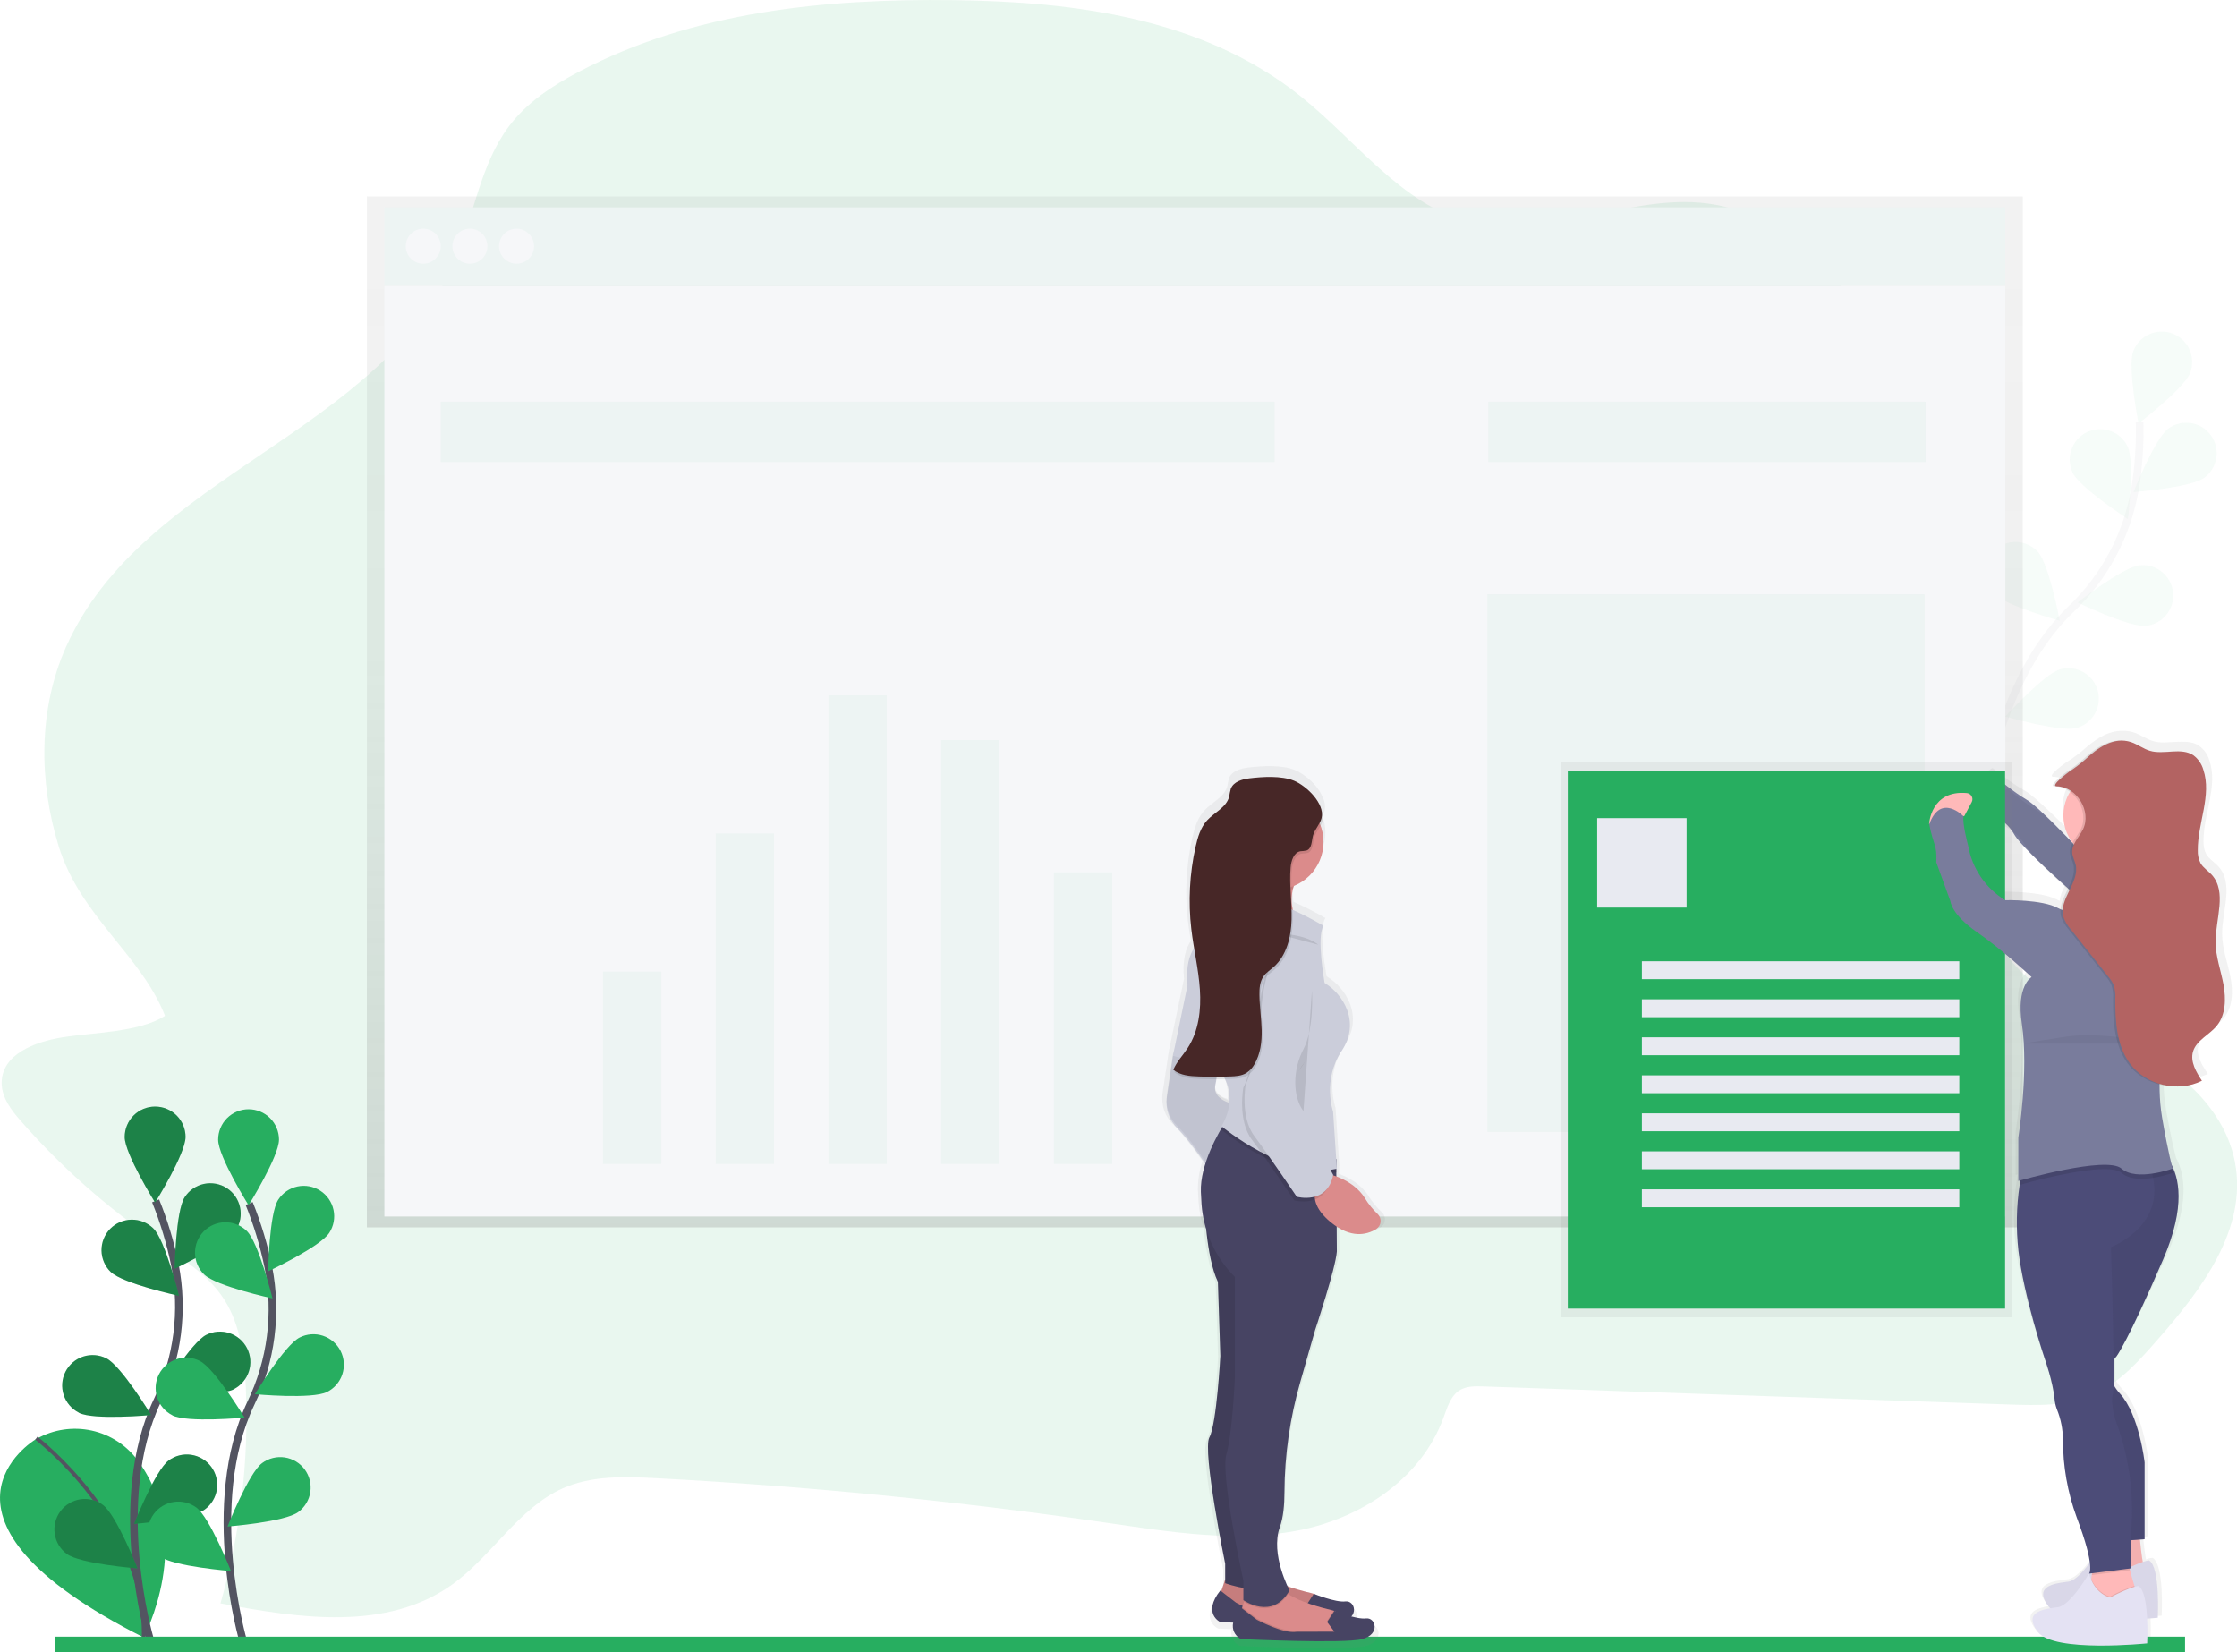 <svg width="589" height="435" viewBox="0 0 589 435" fill="none" xmlns="http://www.w3.org/2000/svg">
<g clip-path="url(#clip0)">
<path opacity="0.1" d="M16.28 273.124C9.217 274.272 0.36 277.557 0.442 285.194C0.483 289.068 3.055 292.371 5.557 295.203C16.188 307.322 28.317 318.039 41.651 327.096C48.019 331.412 54.864 335.539 59.096 342.21C63.327 348.881 64.392 357.371 64.728 365.449C65.553 384.574 63.3 403.708 58.054 422.118C78.788 426.068 101.911 429.53 119.191 417.054C129.537 409.583 136.535 397.066 148.064 391.884C155.762 388.422 164.479 388.729 172.871 389.17C212.597 391.262 252.225 395.187 291.755 400.946C308.311 403.36 325.184 406.091 341.563 402.971C357.942 399.85 374.056 389.671 380.094 373.167C381.024 370.624 381.86 367.786 383.943 366.255C385.827 364.889 388.293 364.919 390.582 365.001L528.935 369.758C536.515 370.018 544.36 370.229 551.299 367.109C558.026 364.089 563.199 358.277 568.178 352.584C579.567 339.596 591.814 323.617 588.465 305.989C585.787 291.858 573.817 281.985 561.946 275.073C550.075 268.161 536.98 262.503 528.258 251.451C514.987 234.63 515.51 210.555 514.687 188.73C513.936 168.967 511.504 149.303 507.418 129.953C503.822 112.943 498.814 95.91 489.45 81.544C480.087 67.178 465.767 55.674 449.571 53.566C428.419 50.811 407.155 64.011 386.462 58.406C368.983 53.696 356.953 36.957 342.469 25.358C316.745 4.751 282.986 0.436 251.07 0.041C217.229 -0.389 182.494 3.038 152.331 18.935C145.422 22.573 138.666 26.977 133.881 33.407C126.548 43.269 124.77 56.516 119.974 68.044C100.64 114.463 37.761 124.472 17.351 170.396C10.106 186.687 10.177 205.686 15.456 222.796C21.135 241.207 37.12 251.375 43.458 267.425C36.637 271.817 24.549 271.776 16.28 273.124Z" fill="#27AE60"/>
<g opacity="0.2">
<path opacity="0.2" d="M521.177 218.386C521.177 218.386 524.002 180.84 545.213 160.439C554.164 151.94 560.118 140.765 562.18 128.593C563.106 122.806 563.5 116.947 563.357 111.089" stroke="#535461" stroke-width="2" stroke-miterlimit="10"/>
<path opacity="0.2" d="M576.67 98.154C575.105 102.275 563.075 111.466 563.075 111.466C563.075 111.466 560.132 96.623 561.686 92.484C562.058 91.499 562.621 90.597 563.341 89.83C564.061 89.063 564.926 88.445 565.885 88.012C566.844 87.579 567.879 87.339 568.931 87.307C569.983 87.274 571.031 87.448 572.015 87.821C572.999 88.193 573.9 88.756 574.667 89.476C575.434 90.197 576.052 91.062 576.485 92.021C576.917 92.981 577.157 94.016 577.19 95.069C577.223 96.121 577.048 97.169 576.676 98.154H576.67Z" fill="#27AE60"/>
<path opacity="0.2" d="M580.39 125.773C576.829 128.399 561.745 129.553 561.745 129.553C561.745 129.553 567.33 115.487 570.891 112.861C571.738 112.237 572.699 111.786 573.721 111.534C574.742 111.282 575.803 111.233 576.843 111.391C577.883 111.549 578.882 111.911 579.782 112.455C580.683 112.999 581.467 113.715 582.091 114.563C582.714 115.41 583.165 116.372 583.417 117.394C583.669 118.415 583.718 119.477 583.56 120.517C583.402 121.558 583.041 122.557 582.497 123.457C581.953 124.358 581.237 125.143 580.39 125.767V125.773Z" fill="#27AE60"/>
<path opacity="0.2" d="M565.035 164.761C560.633 165.226 547.032 158.608 547.032 158.608C547.032 158.608 558.949 149.288 563.346 148.817C565.459 148.593 567.575 149.218 569.228 150.555C570.881 151.891 571.935 153.83 572.159 155.944C572.383 158.059 571.758 160.175 570.422 161.829C569.086 163.482 567.148 164.537 565.035 164.761Z" fill="#27AE60"/>
<path opacity="0.2" d="M546.779 191.644C542.518 192.822 527.992 188.624 527.992 188.624C527.992 188.624 538.162 177.437 542.423 176.218C543.436 175.932 544.495 175.849 545.54 175.972C546.584 176.095 547.595 176.423 548.513 176.937C549.431 177.451 550.239 178.141 550.891 178.967C551.542 179.793 552.025 180.74 552.311 181.753C552.597 182.766 552.68 183.825 552.557 184.87C552.434 185.916 552.106 186.926 551.592 187.845C551.079 188.763 550.389 189.571 549.563 190.223C548.737 190.875 547.791 191.358 546.779 191.644Z" fill="#27AE60"/>
<path opacity="0.2" d="M545.707 124.407C547.585 128.416 560.285 136.636 560.285 136.636C560.285 136.636 562.092 121.61 560.215 117.601C559.768 116.648 559.138 115.792 558.361 115.083C557.584 114.373 556.674 113.824 555.685 113.466C554.695 113.108 553.645 112.949 552.594 112.997C551.543 113.045 550.512 113.3 549.559 113.747C548.607 114.194 547.752 114.824 547.042 115.602C546.333 116.379 545.784 117.289 545.427 118.279C545.069 119.269 544.91 120.319 544.958 121.371C545.006 122.422 545.261 123.454 545.707 124.407Z" fill="#27AE60"/>
<path opacity="0.2" d="M524.75 156.118C527.739 159.38 542.317 163.424 542.317 163.424C542.317 163.424 539.545 148.546 536.556 145.285C535.12 143.718 533.12 142.785 530.997 142.693C528.874 142.601 526.802 143.356 525.235 144.793C523.669 146.229 522.737 148.23 522.645 150.354C522.553 152.477 523.308 154.551 524.744 156.118H524.75Z" fill="#27AE60"/>
<path opacity="0.2" d="M508.612 189.731C511.007 193.452 524.697 199.899 524.697 199.899C524.697 199.899 524.479 184.767 522.084 181.058C520.932 179.271 519.119 178.015 517.042 177.565C514.964 177.116 512.794 177.51 511.007 178.662C509.221 179.813 507.965 181.628 507.516 183.706C507.067 185.784 507.461 187.955 508.612 189.742V189.731Z" fill="#27AE60"/>
</g>
<path d="M96.602 51.712V72.89V323.134H532.589V72.89V51.712H96.602Z" fill="url(#paint0_linear)"/>
<path d="M527.987 54.579H101.21V75.309H527.987V54.579Z" fill="#F6F7F9"/>
<g opacity="0.2">
<path opacity="0.2" d="M527.987 54.579H101.21V75.309H527.987V54.579Z" fill="#27AE60"/>
</g>
<path d="M527.987 75.309H101.21V320.267H527.987V75.309Z" fill="#F6F7F9"/>
<path d="M111.445 69.428C113.99 69.428 116.053 67.364 116.053 64.818C116.053 62.272 113.99 60.208 111.445 60.208C108.9 60.208 106.837 62.272 106.837 64.818C106.837 67.364 108.9 69.428 111.445 69.428Z" fill="#F6F7F9"/>
<path d="M123.722 69.428C126.267 69.428 128.33 67.364 128.33 64.818C128.33 62.272 126.267 60.208 123.722 60.208C121.177 60.208 119.114 62.272 119.114 64.818C119.114 67.364 121.177 69.428 123.722 69.428Z" fill="#F6F7F9"/>
<path d="M136.005 69.428C138.55 69.428 140.613 67.364 140.613 64.818C140.613 62.272 138.55 60.208 136.005 60.208C133.46 60.208 131.396 62.272 131.396 64.818C131.396 67.364 133.46 69.428 136.005 69.428Z" fill="#F6F7F9"/>
<g opacity="0.2">
<path opacity="0.2" d="M335.577 105.772H116.047V121.64H335.577V105.772Z" fill="#27AE60"/>
</g>
<g opacity="0.2">
<path opacity="0.2" d="M506.999 105.772H391.864V121.64H506.999V105.772Z" fill="#27AE60"/>
</g>
<g opacity="0.2">
<path opacity="0.2" d="M174.124 255.767H158.775V306.448H174.124V255.767Z" fill="#27AE60"/>
<path opacity="0.2" d="M203.804 219.416H188.455V306.442H203.804V219.416Z" fill="#27AE60"/>
<path opacity="0.2" d="M233.484 183.072H218.135V306.442H233.484V183.072Z" fill="#27AE60"/>
<path opacity="0.2" d="M263.163 194.847H247.814V306.448H263.163V194.847Z" fill="#27AE60"/>
<path opacity="0.2" d="M292.843 229.655H277.494V306.442H292.843V229.655Z" fill="#27AE60"/>
</g>
<g opacity="0.2">
<path opacity="0.2" d="M506.746 156.453H391.611V297.999H506.746V156.453Z" fill="#27AE60"/>
</g>
<path d="M587.27 257.174C586.534 253.43 585.122 249.767 585.086 245.952C585.033 239.758 588.329 232.564 583.998 227.989C583.009 226.947 581.685 226.17 580.949 224.951C580.393 223.897 580.129 222.714 580.184 221.524C580.113 214.3 584.092 206.964 581.708 200.117C581.243 198.58 580.283 197.241 578.977 196.307C577.6 195.412 576.035 195.242 574.346 195.271C572.821 195.271 571.215 195.442 569.637 195.471C568.745 195.472 567.857 195.355 566.995 195.124C565.17 194.606 563.622 193.411 561.816 192.822C560.866 192.514 559.87 192.376 558.873 192.416C554.918 192.286 551.304 194.918 548.491 197.467C547.088 198.648 545.603 199.729 544.048 200.7C544.283 200.535 538.557 204.468 540.711 204.509C542.25 204.554 543.737 205.072 544.972 205.993C543.669 208.003 543.026 210.37 543.131 212.763C543.237 215.157 544.086 217.458 545.56 219.346C544.624 218.427 543.589 217.421 542.529 216.402C539.375 213.299 534.967 209.137 532.895 208C529.487 206.169 524.62 202.189 524.62 202.189C524.62 202.189 518.293 205.722 520.241 210.626C521.171 210.914 522.078 211.27 522.955 211.692C522.955 212.344 523.081 212.989 523.325 213.594C525.326 214.225 527.221 215.154 528.946 216.349C529.141 216.62 529.322 216.901 529.487 217.191C530.329 218.663 532.948 221.342 536.15 224.321C538.398 226.576 541.358 229.272 544.307 231.869C543.418 233.635 542.482 235.402 542.317 237.168C542.09 237.078 541.868 236.976 541.652 236.862C537.274 234.507 527.057 234.754 527.057 234.754C527.057 234.754 518.541 230.303 516.84 220.229C516.84 220.229 515.139 214.135 515.621 212.498H515.592L515.81 212.451L517.852 208.748C517.981 208.506 518.046 208.236 518.044 207.962C518.041 207.689 517.969 207.42 517.836 207.181C517.702 206.942 517.511 206.74 517.279 206.594C517.048 206.448 516.783 206.363 516.51 206.346C506.552 205.451 506.081 214.589 506.081 214.589H506.17L506.14 214.665C507.358 220.523 508.33 220.052 508.088 224.739L511.978 235.048C511.978 235.048 512.22 238.581 519.276 243.25C526.333 247.919 534.36 255.202 534.36 255.202C534.36 255.202 530.105 257.427 531.683 267.619C533.613 280.077 530.712 297.846 530.712 297.846V309.327L531.253 309.18C531.182 309.563 531.118 309.969 531.047 310.411C530.149 316.18 530.036 322.044 530.712 327.844C532.171 340.032 538.009 356.694 538.009 356.694C538.009 356.694 540.199 362.552 540.687 367.239C540.764 368.167 540.974 369.079 541.311 369.947C542.408 372.519 542.988 375.282 543.018 378.078C542.997 385.101 544.267 392.069 546.767 398.632C549.233 404.896 550.151 408.57 550.422 410.713C548.656 412.998 546.384 415.488 544.577 415.736C541.17 416.207 534.602 416.672 538.98 422.294C539.132 422.488 539.302 422.668 539.487 422.83C536.161 423.36 532.507 424.526 536.061 429.089C540.44 434.712 566.224 432.133 566.224 432.133C566.224 432.133 566.389 429.006 566.224 425.574C568.031 425.45 569.166 425.338 569.166 425.338C569.166 425.338 569.896 411.75 566.736 410.107C566.152 410.17 565.578 410.309 565.029 410.519C564.688 408.641 564.44 406.303 564.264 404.578L565.517 404.484V404.39H565.594V383.913C565.594 383.913 564.134 371.26 558.785 365.661C558.097 364.956 557.503 364.164 557.019 363.306L556.948 363.158C556.984 361.557 556.984 359.396 556.948 356.918L557.025 356.782C557.119 356.629 557.213 356.494 557.302 356.37C557.425 356.205 557.559 356.048 557.702 355.899L557.778 355.799C557.778 355.799 560.721 352.266 570.673 330.023C576.753 316.446 575.146 308.827 572.968 304.9C572.509 303.134 571.55 299.177 570.349 292.4C569.857 289.524 569.623 286.61 569.649 283.692C571.157 284.069 572.709 284.244 574.263 284.21C576.702 284.265 579.121 283.749 581.326 282.703C579.737 280.383 578.077 277.663 578.877 274.996C579.784 271.958 583.374 270.563 585.445 268.114C587.941 265.152 588.005 260.925 587.27 257.174Z" fill="url(#paint1_linear)"/>
<path d="M525.627 204.691C525.627 204.691 519.588 208.177 521.448 213.058C521.448 213.058 527.722 214.918 530.276 219.564C532.83 224.209 552.576 240.942 552.576 240.942L566.995 233.741C566.995 233.741 561.986 227.053 546.143 222.378C546.143 222.378 536.803 212.369 533.548 210.502C530.294 208.636 525.627 204.691 525.627 204.691Z" fill="#797C9C"/>
<path opacity="0.05" d="M528.569 207.635C528.569 207.635 522.531 211.121 524.391 216.002C524.391 216.002 530.664 217.862 533.219 222.507C535.773 227.153 555.518 243.886 555.518 243.886L569.937 236.685C569.937 236.685 564.929 229.997 549.086 225.322C549.086 225.322 539.746 215.313 536.491 213.446C533.236 211.58 528.569 207.635 528.569 207.635Z" fill="black"/>
<path d="M9.193 379.061C9.193 379.061 -24.742 399.544 37.813 431.079C37.813 431.079 51.597 405.479 36.36 384.607C33.401 380.539 29.054 377.698 24.142 376.621C19.229 375.545 14.092 376.308 9.705 378.767L9.193 379.061Z" fill="#27AE60"/>
<path d="M9.581 378.625C9.581 378.625 38.626 400.851 37.831 431.073" stroke="#535461" stroke-miterlimit="10"/>
<path d="M39.455 431.45C39.455 431.45 28.82 395.305 41.433 368.746C46.801 357.629 48.42 345.07 46.047 332.955C44.874 327.212 43.178 321.59 40.98 316.157" stroke="#535461" stroke-width="2" stroke-miterlimit="10"/>
<path d="M48.854 299.336C48.854 303.763 40.844 316.599 40.844 316.599C40.844 316.599 32.834 303.763 32.834 299.336C32.834 297.21 33.679 295.171 35.181 293.668C36.684 292.164 38.722 291.32 40.847 291.32C42.972 291.32 45.011 292.164 46.513 293.668C48.016 295.171 48.86 297.21 48.86 299.336H48.854Z" fill="#27AE60"/>
<path d="M62.096 323.876C59.689 327.591 45.994 334.008 45.994 334.008C45.994 334.008 46.241 318.877 48.648 315.168C49.22 314.285 49.961 313.523 50.827 312.925C51.693 312.328 52.669 311.908 53.697 311.688C54.726 311.467 55.788 311.452 56.823 311.643C57.858 311.833 58.844 312.226 59.727 312.798C60.611 313.37 61.372 314.111 61.969 314.977C62.566 315.844 62.986 316.82 63.206 317.849C63.426 318.878 63.442 319.941 63.251 320.976C63.061 322.011 62.668 322.998 62.096 323.882V323.876Z" fill="#27AE60"/>
<path d="M61.52 365.773C57.571 367.768 42.504 366.361 42.504 366.361C42.504 366.361 50.355 353.408 54.304 351.43C56.201 350.473 58.401 350.309 60.419 350.974C62.437 351.639 64.109 353.079 65.066 354.977C66.022 356.875 66.186 359.076 65.521 361.095C64.856 363.114 63.417 364.786 61.52 365.743V365.773Z" fill="#27AE60"/>
<path d="M53.945 397.378C50.414 400.009 35.306 401.199 35.306 401.199C35.306 401.199 40.856 387.121 44.417 384.49C45.263 383.864 46.224 383.411 47.245 383.156C48.265 382.902 49.326 382.851 50.367 383.007C51.407 383.163 52.407 383.522 53.309 384.064C54.211 384.607 54.997 385.321 55.622 386.167C56.248 387.014 56.701 387.975 56.955 388.996C57.21 390.018 57.26 391.079 57.105 392.12C56.949 393.161 56.59 394.161 56.047 395.063C55.505 395.965 54.791 396.752 53.945 397.378Z" fill="#27AE60"/>
<path d="M29.174 334.868C32.346 337.953 47.136 341.15 47.136 341.15C47.136 341.15 43.516 326.431 40.338 323.369C39.584 322.635 38.691 322.056 37.713 321.667C36.735 321.277 35.69 321.084 34.637 321.098C33.584 321.113 32.544 321.335 31.577 321.751C30.61 322.168 29.734 322.77 29 323.525C28.266 324.28 27.687 325.173 27.298 326.151C26.908 327.13 26.715 328.176 26.73 329.229C26.744 330.282 26.966 331.322 27.382 332.29C27.799 333.258 28.401 334.134 29.156 334.868H29.174Z" fill="#27AE60"/>
<path d="M20.781 371.943C24.73 373.939 39.797 372.532 39.797 372.532C39.797 372.532 31.946 359.579 27.997 357.6C26.099 356.643 23.9 356.479 21.882 357.144C19.863 357.81 18.192 359.25 17.235 361.148C16.278 363.046 16.114 365.246 16.779 367.265C17.445 369.284 18.884 370.956 20.781 371.913V371.943Z" fill="#27AE60"/>
<path d="M17.574 409.094C21.105 411.726 36.213 412.915 36.213 412.915C36.213 412.915 30.663 398.838 27.102 396.206C25.394 394.942 23.253 394.409 21.152 394.723C19.05 395.038 17.16 396.175 15.896 397.884C14.633 399.593 14.1 401.734 14.414 403.837C14.729 405.939 15.865 407.83 17.574 409.094Z" fill="#27AE60"/>
<path opacity="0.25" d="M48.854 299.336C48.854 303.763 40.844 316.599 40.844 316.599C40.844 316.599 32.834 303.763 32.834 299.336C32.834 297.21 33.679 295.171 35.181 293.668C36.684 292.164 38.722 291.32 40.847 291.32C42.972 291.32 45.011 292.164 46.513 293.668C48.016 295.171 48.86 297.21 48.86 299.336H48.854Z" fill="black"/>
<path opacity="0.25" d="M62.096 323.876C59.689 327.591 45.994 334.008 45.994 334.008C45.994 334.008 46.241 318.877 48.648 315.168C49.22 314.285 49.961 313.523 50.827 312.925C51.693 312.328 52.669 311.908 53.697 311.688C54.726 311.467 55.788 311.452 56.823 311.643C57.858 311.833 58.844 312.226 59.727 312.798C60.611 313.37 61.372 314.111 61.969 314.977C62.566 315.844 62.986 316.82 63.206 317.849C63.426 318.878 63.442 319.941 63.251 320.976C63.061 322.011 62.668 322.998 62.096 323.882V323.876Z" fill="black"/>
<path opacity="0.25" d="M61.52 365.773C57.571 367.768 42.504 366.361 42.504 366.361C42.504 366.361 50.355 353.408 54.304 351.43C56.201 350.473 58.401 350.309 60.419 350.974C62.437 351.639 64.109 353.079 65.066 354.977C66.022 356.875 66.186 359.076 65.521 361.095C64.856 363.114 63.417 364.786 61.52 365.743V365.773Z" fill="black"/>
<path opacity="0.25" d="M53.945 397.378C50.414 400.009 35.306 401.199 35.306 401.199C35.306 401.199 40.856 387.121 44.417 384.49C45.263 383.864 46.224 383.411 47.245 383.156C48.265 382.902 49.326 382.851 50.367 383.007C51.407 383.163 52.407 383.522 53.309 384.064C54.211 384.607 54.997 385.321 55.622 386.167C56.248 387.014 56.701 387.975 56.955 388.996C57.21 390.018 57.26 391.079 57.105 392.12C56.949 393.161 56.59 394.161 56.047 395.063C55.505 395.965 54.791 396.752 53.945 397.378Z" fill="black"/>
<path opacity="0.25" d="M29.174 334.868C32.346 337.953 47.136 341.15 47.136 341.15C47.136 341.15 43.516 326.431 40.338 323.369C39.584 322.635 38.691 322.056 37.713 321.667C36.735 321.277 35.69 321.084 34.637 321.098C33.584 321.113 32.544 321.335 31.577 321.751C30.61 322.168 29.734 322.77 29 323.525C28.266 324.28 27.687 325.173 27.298 326.151C26.908 327.13 26.715 328.176 26.73 329.229C26.744 330.282 26.966 331.322 27.382 332.29C27.799 333.258 28.401 334.134 29.156 334.868H29.174Z" fill="black"/>
<path opacity="0.25" d="M20.781 371.943C24.73 373.939 39.797 372.532 39.797 372.532C39.797 372.532 31.946 359.579 27.997 357.6C26.099 356.643 23.9 356.479 21.882 357.144C19.863 357.81 18.192 359.25 17.235 361.148C16.278 363.046 16.114 365.246 16.779 367.265C17.445 369.284 18.884 370.956 20.781 371.913V371.943Z" fill="black"/>
<path opacity="0.25" d="M17.574 409.094C21.105 411.726 36.213 412.915 36.213 412.915C36.213 412.915 30.663 398.838 27.102 396.206C25.394 394.942 23.253 394.409 21.152 394.723C19.05 395.038 17.16 396.175 15.896 397.884C14.633 399.593 14.1 401.734 14.414 403.837C14.729 405.939 15.865 407.83 17.574 409.094Z" fill="black"/>
<path d="M64.062 432.139C64.062 432.139 53.427 396.018 66.057 369.435C71.426 358.318 73.045 345.759 70.671 333.643C69.498 327.901 67.802 322.279 65.604 316.846" stroke="#535461" stroke-width="2" stroke-miterlimit="10"/>
<path d="M73.461 300.042C73.461 304.47 65.451 317.305 65.451 317.305C65.451 317.305 57.441 304.47 57.441 300.042C57.441 297.916 58.285 295.878 59.788 294.374C61.291 292.871 63.329 292.026 65.454 292.026C67.579 292.026 69.617 292.871 71.12 294.374C72.623 295.878 73.467 297.916 73.467 300.042H73.461Z" fill="#27AE60"/>
<path d="M86.709 324.559C84.302 328.274 70.606 334.691 70.606 334.691C70.606 334.691 70.854 319.56 73.261 315.851C74.416 314.067 76.232 312.815 78.31 312.37C80.388 311.926 82.557 312.326 84.34 313.481C86.123 314.637 87.375 316.453 87.819 318.532C88.263 320.611 87.864 322.781 86.709 324.565V324.559Z" fill="#27AE60"/>
<path d="M86.126 366.456C82.177 368.451 67.111 367.044 67.111 367.044C67.111 367.044 74.962 354.091 78.911 352.113C79.852 351.639 80.878 351.355 81.929 351.278C82.98 351.2 84.036 351.331 85.036 351.661C86.037 351.992 86.963 352.517 87.761 353.206C88.558 353.894 89.213 354.733 89.687 355.675C90.161 356.617 90.444 357.643 90.522 358.694C90.599 359.746 90.469 360.802 90.138 361.803C89.808 362.804 89.283 363.73 88.595 364.529C87.906 365.327 87.068 365.982 86.126 366.456Z" fill="#27AE60"/>
<path d="M78.552 398.066C75.021 400.698 59.913 401.888 59.913 401.888C59.913 401.888 65.463 387.81 69.023 385.178C69.869 384.552 70.83 384.099 71.851 383.845C72.872 383.591 73.933 383.54 74.974 383.696C76.014 383.851 77.014 384.211 77.916 384.753C78.817 385.295 79.603 386.01 80.229 386.856C80.855 387.703 81.308 388.664 81.562 389.685C81.816 390.707 81.867 391.768 81.711 392.809C81.555 393.85 81.196 394.85 80.654 395.752C80.112 396.654 79.398 397.441 78.552 398.066Z" fill="#27AE60"/>
<path d="M53.792 335.551C56.964 338.636 71.754 341.833 71.754 341.833C71.754 341.833 68.135 327.114 64.957 324.052C64.202 323.318 63.31 322.739 62.332 322.35C61.353 321.96 60.308 321.767 59.255 321.781C58.202 321.796 57.163 322.018 56.196 322.434C55.228 322.85 54.353 323.453 53.618 324.208C52.884 324.963 52.306 325.856 51.916 326.834C51.527 327.813 51.334 328.859 51.348 329.912C51.363 330.965 51.584 332.005 52.001 332.973C52.417 333.94 53.02 334.817 53.775 335.551H53.792Z" fill="#27AE60"/>
<path d="M45.388 372.626C49.337 374.622 64.403 373.215 64.403 373.215C64.403 373.215 56.552 360.262 52.603 358.283C50.706 357.326 48.506 357.162 46.488 357.827C44.47 358.493 42.799 359.933 41.842 361.831C40.885 363.729 40.721 365.929 41.386 367.948C42.051 369.967 43.49 371.639 45.388 372.596V372.626Z" fill="#27AE60"/>
<path d="M42.18 409.783C45.712 412.415 60.819 413.604 60.819 413.604C60.819 413.604 55.269 399.527 51.709 396.895C50 395.631 47.86 395.098 45.758 395.412C43.657 395.727 41.767 396.864 40.503 398.573C39.239 400.282 38.706 402.423 39.021 404.525C39.335 406.628 40.472 408.519 42.18 409.783Z" fill="#27AE60"/>
<path d="M575.317 430.879H14.443V435H575.317V430.879Z" fill="#27AE60"/>
<path d="M529.799 200.67H410.933V346.802H529.799V200.67Z" fill="url(#paint2_linear)"/>
<path d="M527.934 202.966H412.799V344.512H527.934V202.966Z" fill="#27AE60"/>
<path d="M444.073 215.389H420.532V238.94H444.073V215.389Z" fill="#E8EAF1"/>
<path d="M515.875 253.07H432.303V257.781H515.875V253.07Z" fill="#E8EAF1"/>
<path d="M515.875 263.08H432.303V267.79H515.875V263.08Z" fill="#E8EAF1"/>
<path d="M515.875 273.089H432.303V277.799H515.875V273.089Z" fill="#E8EAF1"/>
<path d="M515.875 283.098H432.303V287.808H515.875V283.098Z" fill="#E8EAF1"/>
<path d="M515.875 293.107H432.303V297.817H515.875V293.107Z" fill="#E8EAF1"/>
<path d="M515.875 303.116H432.303V307.826H515.875V303.116Z" fill="#E8EAF1"/>
<path d="M515.875 313.125H432.303V317.835H515.875V313.125Z" fill="#E8EAF1"/>
<path d="M563.258 402.894C563.258 402.894 563.952 413.115 565.117 414.281C566.283 415.447 554.665 416.142 554.665 416.142L556.289 402.894H563.258Z" fill="#FFB9B9"/>
<path opacity="0.05" d="M563.258 402.894C563.258 402.894 563.952 413.115 565.117 414.281C566.283 415.447 554.665 416.142 554.665 416.142L556.289 402.894H563.258Z" fill="black"/>
<path d="M565.818 410.796C565.818 410.796 564.193 410.796 558.384 413.816C558.384 413.816 554.435 413.121 552.811 407.54C552.811 407.54 547.932 415.906 544.683 416.371C541.435 416.836 535.161 417.302 539.339 422.877C543.518 428.453 568.142 425.898 568.142 425.898C568.142 425.898 568.831 412.421 565.818 410.796Z" fill="#E4E2F3"/>
<path opacity="0.05" d="M565.818 410.796C565.818 410.796 564.193 410.796 558.384 413.816C558.384 413.816 554.435 413.121 552.811 407.54C552.811 407.54 547.932 415.906 544.683 416.371C541.435 416.836 535.161 417.302 539.339 422.877C543.518 428.453 568.142 425.898 568.142 425.898C568.142 425.898 568.831 412.421 565.818 410.796Z" fill="black"/>
<path d="M562.328 418.697L560.703 423.113L550.021 420.092L550.61 415.712L550.757 414.652L551.163 411.708C551.163 411.708 560.221 409.383 560.221 410.531C560.341 411.489 560.537 412.436 560.809 413.363C561.18 414.793 561.645 416.418 561.986 417.484C562.186 418.232 562.328 418.697 562.328 418.697Z" fill="#FFB9B9"/>
<path d="M556.495 358.095C555.915 359.075 555.608 360.194 555.608 361.333C555.608 362.473 555.915 363.591 556.495 364.571C556.952 365.411 557.514 366.188 558.167 366.885C563.275 372.461 564.67 385.008 564.67 385.008V405.22L561.186 405.485L555.612 405.915L547.249 371.525C547.249 371.525 542.37 346.431 544.695 342.016C547.02 337.6 549.109 309.951 549.109 309.951L551.04 307.955L555.612 303.216H568.854C569.914 303.975 570.794 304.958 571.432 306.095C573.657 309.775 575.652 317.429 569.555 331.559C560.032 353.632 557.243 357.118 557.243 357.118C556.957 357.414 556.706 357.742 556.495 358.095Z" fill="#4C4C78"/>
<path opacity="0.05" d="M556.572 357.995C555.991 358.975 555.685 360.094 555.685 361.233C555.685 362.373 555.991 363.491 556.572 364.471C557.028 365.311 557.59 366.088 558.243 366.785C563.352 372.361 564.747 384.908 564.747 384.908V405.12L561.262 405.385L555.689 405.815L547.326 371.425C547.326 371.425 542.447 346.331 544.772 341.916C547.096 337.5 549.186 309.851 549.186 309.851L551.116 307.855L555.689 303.116H568.931C569.991 303.875 570.871 304.858 571.509 305.995C573.733 309.675 575.729 317.329 569.631 331.459C560.109 353.532 557.319 357.018 557.319 357.018C557.033 357.313 556.782 357.641 556.572 357.995Z" fill="black"/>
<path opacity="0.1" d="M560.833 413.392L550.775 414.652L551.181 411.708C551.181 411.708 560.238 409.383 560.238 410.531C560.359 411.499 560.558 412.456 560.833 413.392Z" fill="black"/>
<path d="M555.813 328.309C555.813 328.309 556.401 346.602 556.484 358.095C556.484 360.697 556.484 362.946 556.484 364.572C556.497 365.425 556.434 366.278 556.295 367.121C555.601 369.211 556.99 373.856 556.99 373.856C560.475 383.039 561.901 392.876 561.168 402.671V412.892L550.021 414.287C550.021 414.287 551.881 412.892 546.767 399.415C544.376 392.886 543.162 385.985 543.183 379.032C543.156 376.264 542.602 373.526 541.552 370.966C541.233 370.102 541.035 369.199 540.964 368.281C540.499 363.635 538.41 357.824 538.41 357.824C538.41 357.824 532.836 341.339 531.441 329.245C530.797 323.494 530.906 317.683 531.765 311.959C531.97 310.505 532.249 309.063 532.601 307.638C532.601 307.638 555.306 293.342 563.881 303.222C564.707 304.189 565.362 305.29 565.818 306.478C566.288 307.65 566.655 308.862 566.912 310.099C569.578 323.199 555.813 328.309 555.813 328.309Z" fill="#4C4C78"/>
<path d="M555.124 226.541C561.667 226.541 566.971 221.234 566.971 214.689C566.971 208.143 561.667 202.837 555.124 202.837C548.581 202.837 543.277 208.143 543.277 214.689C543.277 221.234 548.581 226.541 555.124 226.541Z" fill="#FFB9B9"/>
<path d="M548.621 222.119C548.621 222.119 553.5 235.825 548.621 243.032C543.742 250.238 564.182 247.913 564.182 247.913L572.08 238.387C572.08 238.387 562.787 238.387 562.322 222.119C561.857 205.851 548.621 222.119 548.621 222.119Z" fill="#FFB9B9"/>
<path opacity="0.1" d="M572.08 308.792C570.396 309.374 568.665 309.807 566.906 310.087C564.017 310.534 560.603 310.552 558.608 308.792C557.431 307.749 554.488 307.614 551.01 307.956C543.636 308.662 533.66 311.412 531.753 311.953C531.958 310.499 532.237 309.057 532.589 307.632C532.589 307.632 555.295 293.336 563.87 303.216H568.825C569.885 303.975 570.765 304.958 571.403 306.095C571.832 307.944 572.08 308.792 572.08 308.792Z" fill="black"/>
<path opacity="0.1" d="M562.328 418.697L560.703 423.113L550.021 420.092L550.61 415.712C552.446 419.774 555.577 420.328 555.577 420.328C557.617 419.199 559.756 418.261 561.969 417.525C562.186 418.232 562.328 418.697 562.328 418.697Z" fill="black"/>
<path d="M563.022 417.537C563.022 417.537 561.398 417.537 555.589 420.558C555.589 420.558 551.64 419.863 550.015 414.281C550.015 414.281 545.136 422.648 541.888 423.113C538.639 423.578 532.365 424.043 536.544 429.619C540.722 435.194 565.347 432.639 565.347 432.639C565.347 432.639 566.041 419.162 563.022 417.537Z" fill="#E4E2F3"/>
<path d="M507.918 216.955C507.918 216.955 508.371 207.906 517.876 208.789C518.138 208.816 518.391 208.906 518.611 209.052C518.83 209.199 519.011 209.396 519.138 209.628C519.264 209.86 519.332 210.12 519.336 210.384C519.339 210.648 519.279 210.909 519.159 211.144L517.21 214.812L507.918 216.955Z" fill="#FFB9B9"/>
<path d="M562.793 241.171C562.793 241.171 551.41 239.311 548.391 236.991C548.391 236.991 546.066 241.407 541.888 239.081C537.709 236.756 527.951 236.991 527.951 236.991C525.393 235.423 523.199 233.327 521.516 230.842C519.833 228.358 518.7 225.542 518.193 222.584C518.193 222.584 516.569 216.543 517.016 214.93C517.016 214.93 510.978 208.654 507.959 217.02C509.136 222.831 510.048 222.366 509.819 227.029L513.532 237.25C513.532 237.25 513.762 240.736 520.5 245.381C527.239 250.027 534.902 257.233 534.902 257.233C534.902 257.233 530.835 259.441 532.348 269.55C534.196 281.914 531.418 299.524 531.418 299.524V310.911C531.418 310.911 554.647 304.176 558.59 307.655C562.534 311.135 572.062 307.655 572.062 307.655C572.062 307.655 570.885 303.705 569.272 294.178C567.66 284.652 569.502 275.338 569.502 275.338C569.502 275.338 575.54 259.306 578.33 252.8C581.12 246.294 576.241 237.492 571.362 234.212C566.483 230.933 564.67 232.911 564.67 232.911C564.67 232.911 573.245 239.081 562.793 241.171Z" fill="#797C9C"/>
<path opacity="0.05" d="M532.948 274.737C532.948 274.737 534.802 274.29 544.089 272.894C553.376 271.499 569.637 274.755 569.637 274.755" fill="black"/>
<path opacity="0.1" d="M540.976 207.011C546.272 207.123 550.192 213.658 547.844 218.374C546.814 220.447 544.819 222.272 545.025 224.574C545.119 225.622 545.678 226.57 545.919 227.594C547.032 232.305 541.399 236.714 542.688 241.366C543.128 242.613 543.812 243.76 544.701 244.739L554.482 257.068C555.076 257.747 555.568 258.508 555.942 259.329C556.315 260.498 556.459 261.727 556.366 262.95C556.319 268.838 556.701 275.155 560.174 279.93C564.346 285.665 572.851 287.725 579.177 284.528C577.659 282.226 576.076 279.53 576.823 276.874C577.688 273.866 581.114 272.476 583.091 270.051C585.481 267.107 585.539 262.926 584.857 259.211C584.174 255.496 582.803 251.863 582.773 248.084C582.726 241.943 585.869 234.807 581.732 230.273C580.784 229.237 579.525 228.472 578.818 227.259C578.286 226.206 578.035 225.034 578.089 223.856C578.024 216.696 581.82 209.413 579.542 202.625C579.108 201.114 578.193 199.787 576.935 198.845C573.71 196.672 569.237 198.78 565.506 197.667C563.74 197.155 562.286 195.966 560.562 195.383C555.913 193.811 551.61 196.967 548.397 199.993C547.061 201.161 545.643 202.231 544.154 203.196C544.383 203.072 538.916 206.97 540.976 207.011Z" fill="black"/>
<path d="M541.564 207.011C546.861 207.123 550.781 213.658 548.432 218.374C547.402 220.447 545.407 222.272 545.613 224.574C545.707 225.622 546.266 226.57 546.508 227.594C547.62 232.305 541.988 236.714 543.277 241.366C543.717 242.613 544.401 243.76 545.29 244.739L555.071 257.068C555.665 257.747 556.157 258.508 556.531 259.329C556.903 260.498 557.047 261.727 556.954 262.95C556.907 268.838 557.29 275.155 560.762 279.93C564.935 285.665 573.439 287.725 579.766 284.528C578.247 282.226 576.664 279.53 577.412 276.874C578.277 273.866 581.702 272.476 583.68 270.051C586.069 267.107 586.128 262.926 585.445 259.211C584.763 255.496 583.391 251.863 583.362 248.084C583.315 241.943 586.458 234.807 582.32 230.273C581.373 229.237 580.113 228.472 579.407 227.259C578.875 226.206 578.623 225.034 578.677 223.856C578.612 216.696 582.408 209.413 580.131 202.625C579.697 201.114 578.781 199.787 577.524 198.845C574.298 196.672 569.826 198.78 566.094 197.667C564.329 197.155 562.875 195.966 561.151 195.383C556.501 193.811 552.199 196.967 548.986 199.993C547.65 201.161 546.231 202.231 544.742 203.196C544.972 203.072 539.504 206.97 541.564 207.011Z" fill="#B36362"/>
<path d="M363.762 319.083C362.415 317.824 361.245 316.388 360.284 314.815C358.247 311.612 354.84 309.887 352.503 309.027V307.985H352.644L352.58 307.019H352.644L352.48 304.464L351.65 291.7C351.65 291.7 348.648 283.145 353.945 275.314C359.242 267.484 354.275 259.971 349.296 257.033C349.296 257.033 346.941 244.628 348.966 241.69C346.26 240.119 343.47 238.698 340.609 237.433C340.566 237.28 340.524 237.123 340.485 236.962C340.432 235.784 340.362 234.648 340.297 233.494C340.365 232.898 340.475 232.308 340.626 231.728C340.691 231.486 340.762 231.239 340.838 230.986C343.222 230.061 345.272 228.44 346.722 226.333C348.171 224.227 348.953 221.733 348.966 219.175C348.967 217.679 348.7 216.196 348.177 214.795C348.436 214.36 348.634 213.893 348.766 213.405C349.027 211.996 348.745 210.54 347.977 209.331C346.659 206.387 343.334 203.696 340.915 202.713C337.46 201.3 332.258 201.636 328.662 202.065C326.643 202.307 324.336 202.99 323.606 204.856C323.412 205.563 323.259 206.281 323.147 207.005C322.394 209.855 319.127 211.185 317.109 213.364C315.343 215.289 314.543 217.892 313.966 220.429C312.309 227.7 311.911 235.202 312.789 242.608C312.995 244.315 313.265 246.011 313.554 247.707C312.341 249.414 311.247 252.417 311.747 257.716L307.763 276.651L306.103 287.749C305.879 289.3 306.034 290.883 306.554 292.362C307.075 293.84 307.946 295.171 309.093 296.239C311.635 298.735 314.719 302.957 316.62 305.695C315.792 308.116 315.382 310.66 315.408 313.219C315.449 314.397 315.514 315.509 315.596 316.581C315.767 318.84 316.193 321.072 316.867 323.234C317.332 327.791 318.256 333.62 320.057 337.365L320.722 357.277C320.722 357.277 319.728 375.558 317.732 379.149C315.737 382.741 322.052 413.104 322.052 413.104V417.349L320.987 420.457L320.722 420.257C315.737 426.463 320.722 428.747 320.722 428.747C320.722 428.747 322.076 428.812 324.253 428.894C324.068 429.763 324.176 430.668 324.561 431.468C324.945 432.269 325.584 432.918 326.378 433.316C326.378 433.316 354.628 434.623 359.607 433.316C364.586 432.009 363.262 427.428 360.601 427.764C359.255 427.811 357.911 427.634 356.623 427.24C358.177 425.421 356.935 422.954 354.957 423.195C352.297 423.519 346.318 421.152 346.318 421.152V421.193C346.126 421.121 345.929 421.062 345.729 421.017C343.508 420.511 341.313 419.892 339.155 419.162C337.872 416.413 334.918 409.018 337.036 403.265C337.996 400.675 338.308 397.225 338.308 393.88C338.358 383.797 339.83 373.772 342.68 364.1L346.665 350.4C346.665 350.4 352.315 333.749 352.644 329.204L352.597 322.539C357.27 325.548 360.978 324.635 363.35 323.24C363.705 323.037 364.006 322.753 364.229 322.409C364.451 322.066 364.589 321.675 364.629 321.268C364.669 320.861 364.612 320.45 364.461 320.07C364.31 319.69 364.07 319.352 363.762 319.083ZM319.416 284.452C319.528 283.975 319.622 283.451 319.704 282.903C320.489 282.903 321.273 282.903 322.058 282.903C323.03 284.897 323.437 287.118 323.235 289.327C321.434 288.738 318.739 287.337 319.416 284.452Z" fill="url(#paint3_linear)"/>
<path d="M322.576 415.824L321.299 419.663L325.454 423.819L339.202 427.016L349.113 426.057L348.472 422.524C348.281 421.768 347.887 421.08 347.332 420.534C346.776 419.987 346.081 419.604 345.323 419.427C341.25 418.467 333.482 416.289 331.846 413.251L322.576 415.824Z" fill="#DB8B8B"/>
<path opacity="0.1" d="M322.576 415.824L321.299 419.663L325.454 423.819L339.202 427.016L349.113 426.057L348.472 422.524C348.281 421.768 347.887 421.08 347.332 420.534C346.776 419.987 346.081 419.604 345.323 419.427C341.25 418.467 333.482 416.289 331.846 413.251L322.576 415.824Z" fill="black"/>
<path d="M345.917 425.103L343.999 422.542L345.917 419.598C345.917 419.598 351.673 421.923 354.228 421.6C356.782 421.276 358.065 425.756 353.268 427.04C348.472 428.323 321.293 427.04 321.293 427.04C321.293 427.04 316.497 424.803 321.293 418.726L325.448 421.923C325.448 421.923 332.511 425.762 336.001 425.12L345.917 425.103Z" fill="#474463"/>
<path d="M354.534 430.537L344.623 431.497L330.886 428.276L326.731 424.155L327.073 423.136L327.549 421.711L328.014 420.316L337.284 417.755C337.753 418.521 338.397 419.167 339.161 419.639C342.174 421.7 347.583 423.172 350.755 423.931C350.889 423.962 351.021 424.002 351.149 424.049C351.822 424.275 352.426 424.666 352.907 425.186C353.389 425.707 353.731 426.34 353.904 427.028L354.534 430.537Z" fill="#DB8B8B"/>
<path opacity="0.1" d="M354.534 430.537L344.623 431.497L330.886 428.276L326.731 424.155L327.073 423.136L330.892 426.08C330.892 426.08 337.955 429.919 341.445 429.277H351.355L349.437 426.716L351.161 424.055C351.833 424.28 352.438 424.671 352.919 425.192C353.4 425.713 353.743 426.346 353.916 427.034L354.534 430.537Z" fill="black"/>
<path d="M351.35 429.577L349.431 427.016L351.35 424.072C351.35 424.072 357.105 426.398 359.66 426.074C362.214 425.75 363.497 430.231 358.7 431.514C353.904 432.798 326.725 431.514 326.725 431.514C326.725 431.514 321.929 429.277 326.725 423.201L330.88 426.398C330.88 426.398 337.943 430.237 341.433 429.595L351.35 429.577Z" fill="#474463"/>
<path d="M343.351 244.062C343.351 244.062 328.002 245.664 330.245 239.264C330.869 237.45 331.031 235.509 330.716 233.618C330.317 231.271 329.389 229.046 328.002 227.112L342.392 229.349C341.531 230.791 340.875 232.347 340.444 233.971C338.731 240.759 343.351 244.062 343.351 244.062Z" fill="#DB8B8B"/>
<path d="M317.138 316.999C317.138 316.999 317.456 330.753 320.669 337.47L321.311 356.982C321.311 356.982 320.351 374.893 318.433 378.413C316.514 381.934 322.588 411.679 322.588 411.679V416.795C322.588 416.795 332.805 420.622 335.7 416.148L332.822 378.084L334.1 325.306L317.138 316.999Z" fill="#474463"/>
<path opacity="0.1" d="M317.138 316.999C317.138 316.999 317.456 330.753 320.669 337.47L321.311 356.982C321.311 356.982 320.351 374.893 318.433 378.413C316.514 381.934 322.588 411.679 322.588 411.679V416.795C322.588 416.795 332.805 420.622 335.7 416.148L332.822 378.084L334.1 325.306L317.138 316.999Z" fill="black"/>
<path d="M310.747 272.841L308.828 277.958L307.227 288.832C307.011 290.347 307.16 291.891 307.66 293.337C308.161 294.783 308.999 296.089 310.105 297.146C313.942 300.984 319.057 308.98 319.057 308.98L325.13 290.728C325.13 290.728 319.057 289.768 320.016 285.612C320.975 281.455 320.657 273.777 320.657 273.777L310.747 272.841Z" fill="#CBCDDA"/>
<path opacity="0.05" d="M310.747 272.253L308.828 277.369L307.227 288.243C307.011 289.758 307.16 291.303 307.66 292.749C308.161 294.194 308.999 295.5 310.105 296.557C313.942 300.396 319.057 308.391 319.057 308.391L325.13 290.139C325.13 290.139 319.057 289.18 320.016 285.023C320.975 280.866 320.657 273.189 320.657 273.189L310.747 272.253Z" fill="black"/>
<path opacity="0.1" d="M339.161 419.627C335.041 426.104 328.679 422.424 327.543 421.694L328.008 420.298L337.278 417.737C337.749 418.506 338.394 419.154 339.161 419.627Z" fill="black"/>
<path d="M351.991 329.463C351.673 333.944 346.235 350.253 346.235 350.253L342.404 363.677C339.655 373.169 338.237 382.997 338.19 392.879C338.19 396.153 337.89 399.533 336.966 402.07C334.406 409.135 339.526 418.703 339.526 418.703C335.047 426.698 327.379 421.264 327.379 421.264V416.148C327.379 416.148 321.305 388.322 322.9 382.882C324.495 377.442 325.136 362.729 325.136 362.729V336.181C320.014 331.075 316.899 324.295 316.361 317.081C316.285 316.033 316.226 314.932 316.185 313.79C315.926 306.572 320.858 298.111 322.782 295.097C323.247 294.367 323.535 293.96 323.535 293.96L351.785 305.147H351.85V306.242V308.662L351.991 329.463Z" fill="#474463"/>
<path opacity="0.1" d="M342.398 229.349C341.536 230.791 340.881 232.347 340.45 233.971C338.887 234.565 337.221 234.84 335.55 234.779C333.879 234.719 332.237 234.324 330.721 233.618C330.323 231.271 329.395 229.046 328.008 227.112L342.398 229.349Z" fill="black"/>
<path d="M336.001 234.147C342.888 234.147 348.472 228.562 348.472 221.671C348.472 214.781 342.888 209.195 336.001 209.195C329.113 209.195 323.529 214.781 323.529 221.671C323.529 228.562 329.113 234.147 336.001 234.147Z" fill="#DB8B8B"/>
<path opacity="0.1" d="M351.991 308.674H351.856C338.449 311.429 321.617 297.452 321.617 297.452C322.071 296.699 322.465 295.912 322.794 295.097C323.259 294.367 323.547 293.96 323.547 293.96L351.797 305.147L351.867 306.266L351.991 308.674Z" fill="black"/>
<path d="M348.472 243.738C348.472 243.738 330.568 232.864 324.813 237.339L316.82 247.571C316.82 247.571 311.706 249.173 312.665 259.406L308.828 277.958L320.34 280.837C320.34 280.837 327.055 287.237 321.617 296.51C321.617 296.51 338.561 310.581 351.991 307.696L351.002 292.677C351.002 292.677 348.124 284.364 353.239 276.686C358.353 269.008 353.557 261.655 348.76 258.776C348.795 258.776 346.553 246.618 348.472 243.738Z" fill="#CBCDDA"/>
<path d="M349.431 308.992C349.431 308.992 356.146 310.269 359.342 315.392C360.265 316.929 361.391 318.336 362.691 319.572C362.982 319.838 363.207 320.168 363.349 320.536C363.49 320.904 363.544 321.3 363.506 321.693C363.468 322.086 363.338 322.464 363.128 322.798C362.918 323.132 362.634 323.412 362.296 323.617C359.76 325.142 355.622 326.084 350.396 321.786C341.439 314.432 349.431 308.992 349.431 308.992Z" fill="#DB8B8B"/>
<path opacity="0.1" d="M339.52 249.82C339.52 249.82 333.123 249.179 331.528 265.811C329.933 282.444 327.373 286.283 327.373 286.283C327.373 286.283 325.772 294.92 329.609 300.037C333.446 305.153 340.791 316.027 340.791 316.027C340.791 316.027 348.784 318.265 350.384 310.269L340.473 291.717C340.473 291.717 338.873 285.317 342.71 280.843C346.547 276.368 349.431 246.618 339.52 249.82Z" fill="black"/>
<path d="M340.162 248.861C340.162 248.861 333.764 248.219 332.169 264.852C330.574 281.484 328.014 285.323 328.014 285.323C328.014 285.323 326.413 293.96 330.251 299.077C334.088 304.193 341.433 315.068 341.433 315.068C341.433 315.068 349.425 317.305 351.026 309.31L341.115 290.758C341.115 290.758 339.52 284.364 343.351 279.907C347.183 275.45 350.072 245.658 340.162 248.861Z" fill="#CBCDDA"/>
<path opacity="0.1" d="M345.435 260.854C345.435 260.854 346.076 270.769 343.198 276.209C340.32 281.649 340.32 288.685 343.198 292.524" fill="black"/>
<path opacity="0.1" d="M347.036 248.702C347.036 248.702 344.475 246.141 337.125 245.823C329.774 245.505 326.572 243.262 326.572 243.262" fill="black"/>
<path opacity="0.1" d="M329.227 205.551C327.284 205.792 325.066 206.458 324.365 208.283C324.179 208.977 324.032 209.68 323.924 210.391C323.2 213.187 320.057 214.512 318.115 216.62C316.402 218.504 315.649 221.053 315.09 223.544C313.498 230.673 313.118 238.02 313.966 245.275C314.59 250.574 315.867 255.802 316.22 261.131C316.573 266.459 315.926 272.064 313.012 276.539C311.759 278.464 310.111 280.154 309.222 282.273C311.058 283.763 313.583 283.975 315.949 284.04C318.696 284.134 321.442 284.134 324.189 284.04C325.631 283.993 327.131 283.898 328.385 283.168C329.305 282.581 330.063 281.771 330.586 280.813C332.157 278.14 332.558 274.926 332.487 271.834C332.416 268.743 331.928 265.658 331.898 262.556C331.869 260.866 331.999 259.076 332.97 257.692C333.67 256.691 334.735 256.02 335.647 255.214C339.073 252.181 340.244 247.312 340.356 242.738C340.468 238.163 339.714 233.582 340.103 229.025C340.256 227.259 340.921 225.098 342.675 224.751C343.237 224.728 343.796 224.657 344.346 224.539C345.753 223.997 345.617 222.013 346.017 220.559C346.471 218.928 347.86 217.668 348.254 216.019C349.172 212.151 344.252 207.529 341.027 206.181C337.713 204.797 332.711 205.133 329.227 205.551Z" fill="black"/>
<path d="M328.932 204.909C326.99 205.151 324.771 205.816 324.071 207.641C323.885 208.335 323.737 209.039 323.63 209.749C322.906 212.546 319.763 213.87 317.821 215.978C316.108 217.862 315.355 220.411 314.796 222.902C313.204 230.031 312.824 237.378 313.672 244.633C314.295 249.932 315.573 255.161 315.926 260.489C316.279 265.817 315.631 271.422 312.718 275.897C311.465 277.822 309.817 279.512 308.928 281.632C310.764 283.121 313.289 283.333 315.655 283.398C318.401 283.492 321.148 283.492 323.894 283.398C325.336 283.351 326.837 283.257 328.091 282.527C329.011 281.94 329.768 281.13 330.292 280.172C331.863 277.499 332.263 274.284 332.193 271.193C332.122 268.102 331.634 265.017 331.604 261.914C331.575 260.224 331.704 258.434 332.675 257.051C333.376 256.05 334.441 255.378 335.353 254.572C338.778 251.54 339.95 246.671 340.061 242.096C340.173 237.521 339.42 232.94 339.808 228.383C339.961 226.617 340.626 224.456 342.38 224.109C342.942 224.086 343.502 224.015 344.052 223.897C345.458 223.355 345.323 221.371 345.723 219.917C346.176 218.286 347.565 217.026 347.96 215.377C348.878 211.509 343.958 206.887 340.732 205.539C337.395 204.156 332.393 204.485 328.932 204.909Z" fill="#472727"/>
</g>
<defs>
<linearGradient id="paint0_linear" x1="314.596" y1="323.134" x2="314.596" y2="51.712" gradientUnits="userSpaceOnUse">
<stop stop-color="#808080" stop-opacity="0.25"/>
<stop offset="0.54" stop-color="#808080" stop-opacity="0.12"/>
<stop offset="1" stop-color="#808080" stop-opacity="0.1"/>
</linearGradient>
<linearGradient id="paint1_linear" x1="84454.8" y1="196147" x2="84454.8" y2="98098.7" gradientUnits="userSpaceOnUse">
<stop stop-color="#808080" stop-opacity="0.25"/>
<stop offset="0.54" stop-color="#808080" stop-opacity="0.12"/>
<stop offset="1" stop-color="#808080" stop-opacity="0.1"/>
</linearGradient>
<linearGradient id="paint2_linear" x1="95410.2" y1="86277" x2="95410.2" y2="50007" gradientUnits="userSpaceOnUse">
<stop stop-color="#808080" stop-opacity="0.25"/>
<stop offset="0.54" stop-color="#808080" stop-opacity="0.12"/>
<stop offset="1" stop-color="#808080" stop-opacity="0.1"/>
</linearGradient>
<linearGradient id="paint3_linear" x1="129881" y1="190040" x2="129881" y2="98454.1" gradientUnits="userSpaceOnUse">
<stop stop-color="#808080" stop-opacity="0.25"/>
<stop offset="0.54" stop-color="#808080" stop-opacity="0.12"/>
<stop offset="1" stop-color="#808080" stop-opacity="0.1"/>
</linearGradient>
<clipPath id="clip0">
<rect width="589" height="435" fill="white"/>
</clipPath>
</defs>
</svg>

